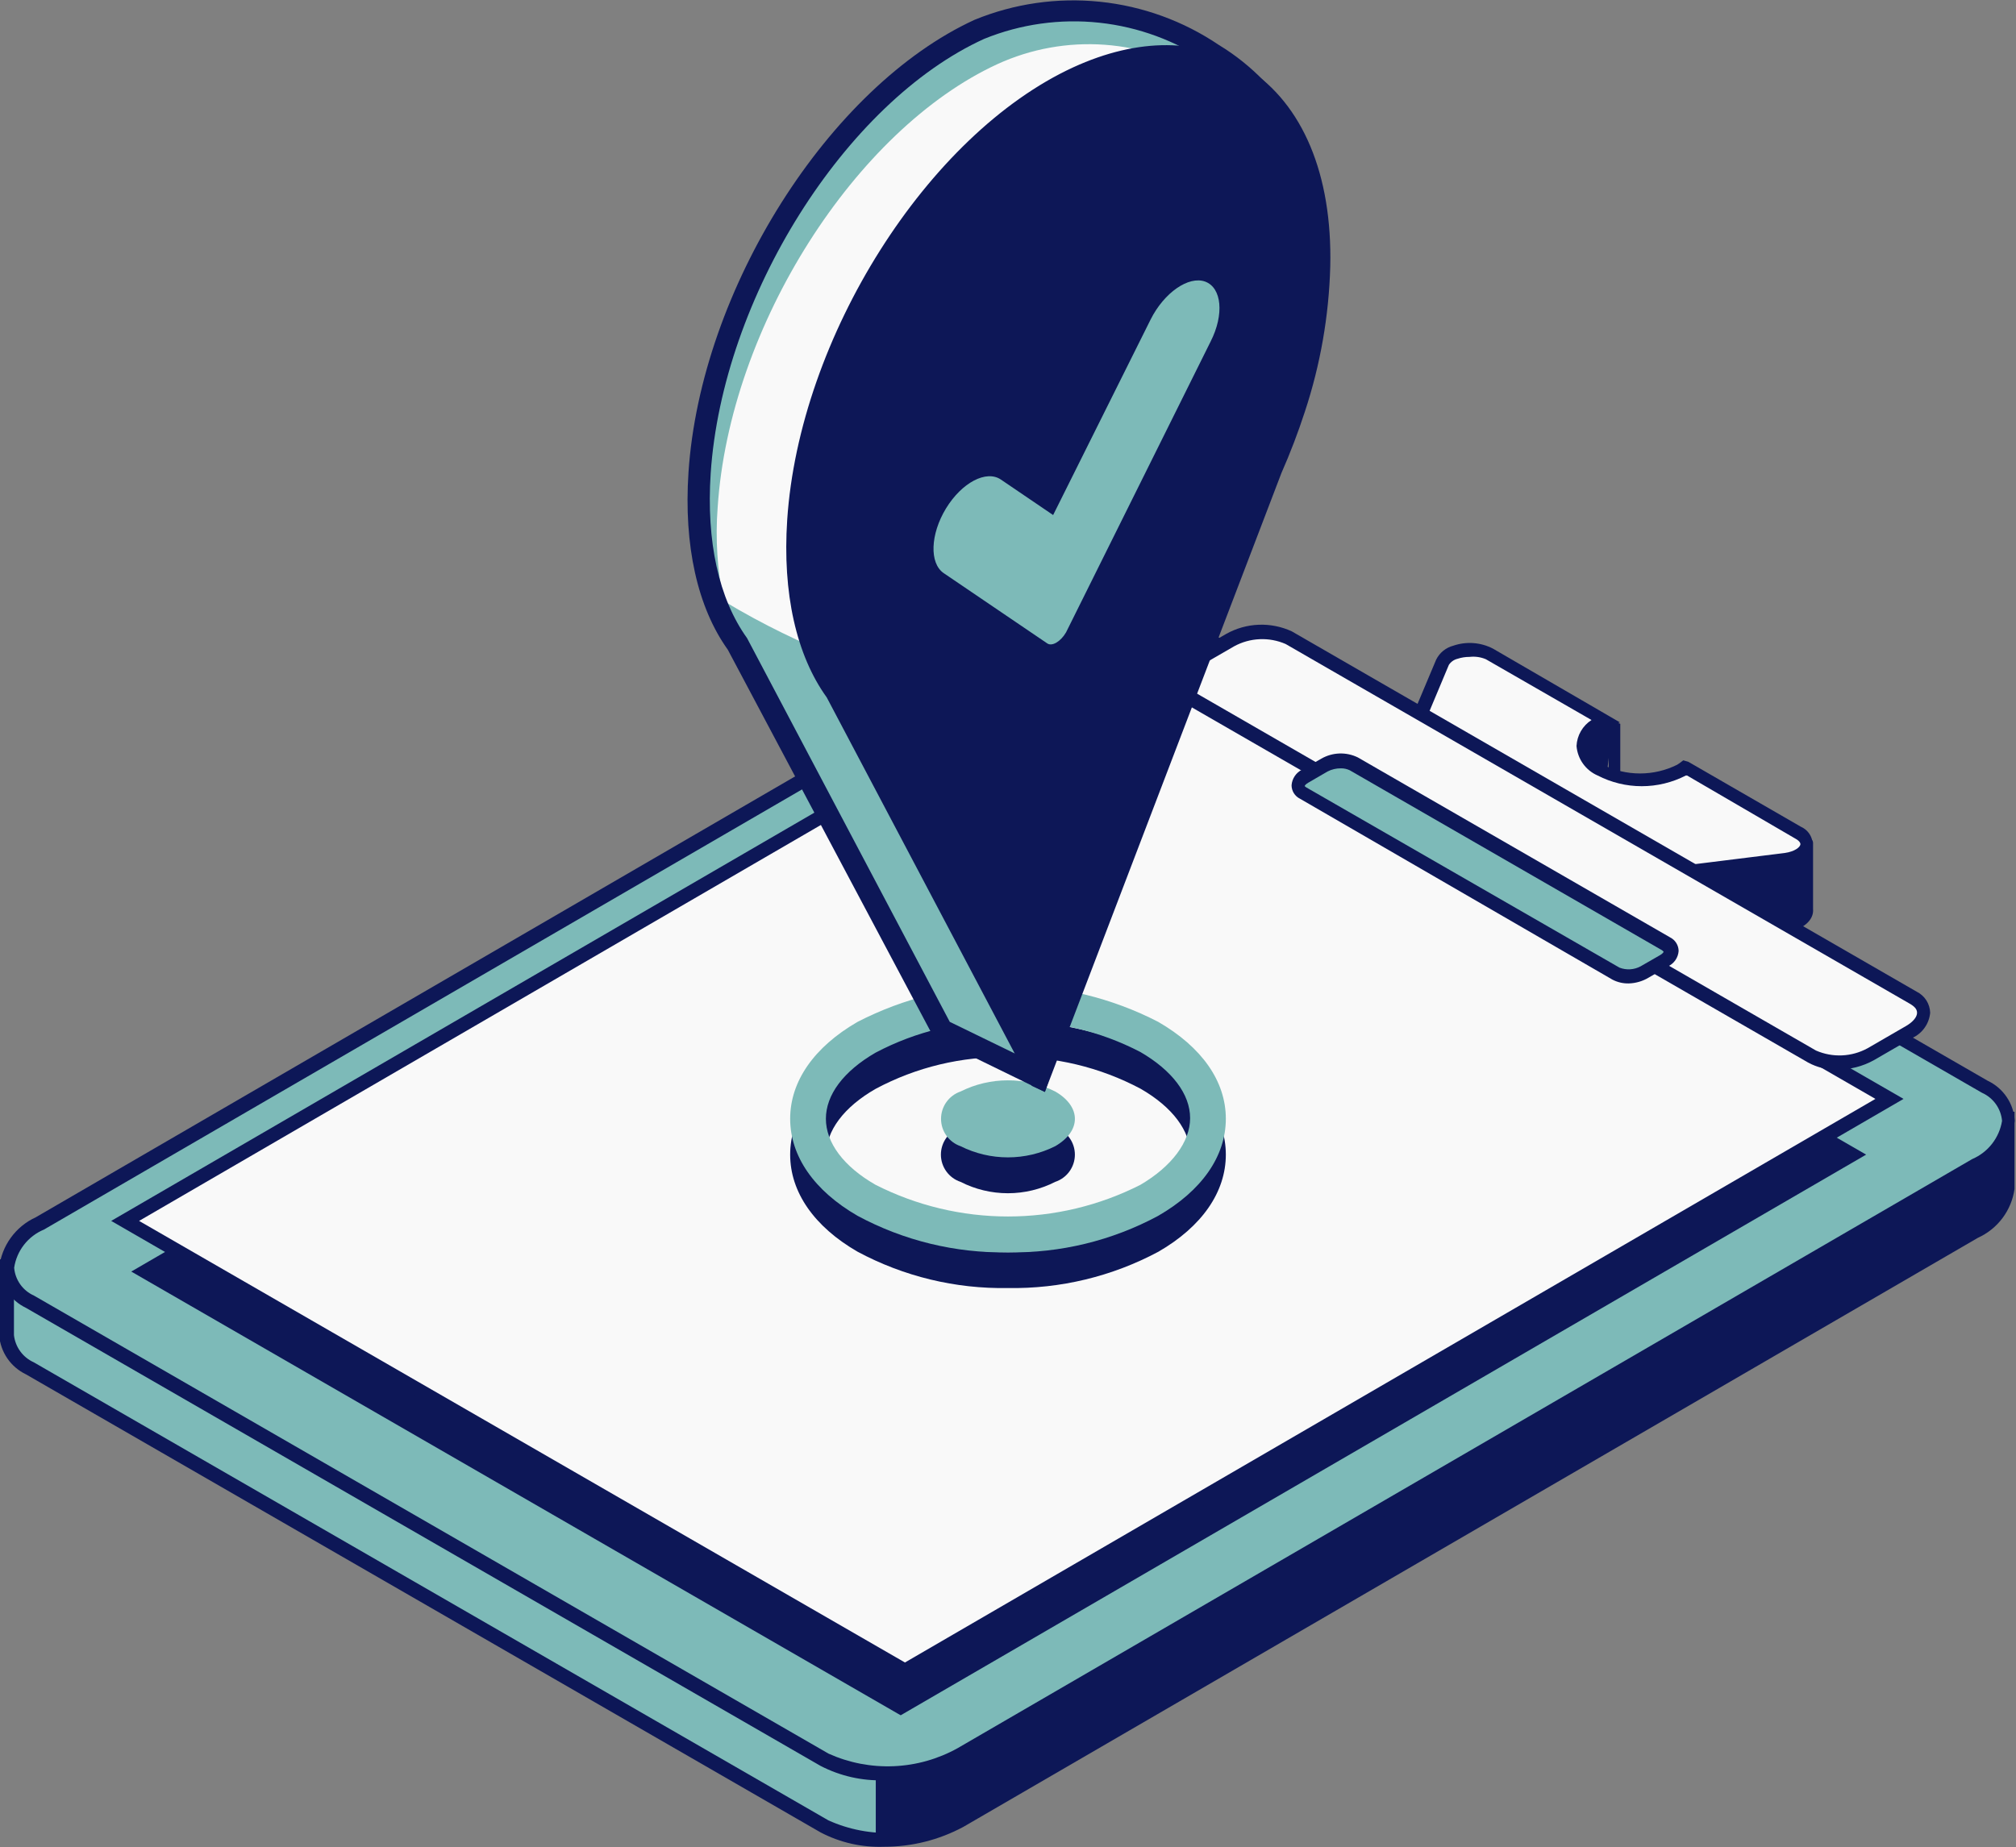 <svg width="299" height="274" viewBox="0 0 299 274" fill="none" xmlns="http://www.w3.org/2000/svg">
<rect x="0" y="0" width="299" height="274" fill="#808080" stroke="none"/>
<g clip-path="url(#clip0_226_1711)">
<path d="M297.934 170.6V165.966H295.081L294.454 165.559L176.635 97.607C173.442 96.164 169.956 95.489 166.455 95.636C162.954 95.783 159.536 96.747 156.476 98.452L5.988 185.85C5.014 186.411 4.109 187.083 3.292 187.854H1.066V198.063C1.142 199.121 1.499 200.14 2.1 201.015C2.7 201.889 3.523 202.589 4.483 203.042L122.334 271.025C125.521 272.468 129.003 273.142 132.498 272.996C135.994 272.849 139.407 271.884 142.462 270.18L292.949 182.782C294.22 182.219 295.333 181.354 296.191 180.262C297.049 179.17 297.626 177.885 297.871 176.519V170.725L297.934 170.6Z" fill="#7DBAB8"/>
<path d="M297.934 176.331V165.934H295.081C294.884 165.781 294.675 165.645 294.454 165.527L250.75 140.413C248.489 140.386 246.231 140.586 244.009 141.008C237.739 143.075 137.602 201.257 135.564 210.087C133.526 218.918 129.89 263.04 129.89 263.04V272.873C134.298 273.127 138.692 272.163 142.587 270.086L292.918 182.687C294.219 182.131 295.361 181.258 296.237 180.148C297.113 179.037 297.697 177.725 297.934 176.331Z" fill="#0D1757"/>
<path d="M131.112 273.969C127.845 274.087 124.603 273.353 121.707 271.839L3.856 203.887C2.743 203.354 1.789 202.539 1.091 201.522C0.392 200.505 -0.027 199.323 -0.125 198.094V186.821H2.728C3.514 186.104 4.376 185.473 5.298 184.942L155.786 97.544C159.001 95.757 162.593 94.752 166.27 94.611C169.946 94.47 173.605 95.195 176.948 96.73L294.799 164.682L295.206 164.932H298.78V176.393C298.558 177.957 297.945 179.44 296.997 180.704C296.049 181.969 294.797 182.974 293.357 183.627L142.869 271.025C139.255 272.964 135.215 273.975 131.112 273.969ZM2.069 188.888V198.063C2.166 198.934 2.489 199.765 3.006 200.473C3.523 201.181 4.216 201.743 5.016 202.102L122.867 270.054C125.898 271.42 129.208 272.054 132.53 271.907C135.852 271.761 139.093 270.836 141.991 269.209L292.479 181.811C293.603 181.325 294.591 180.572 295.356 179.616C296.122 178.661 296.641 177.533 296.868 176.331V166.936H294.736H294.485L293.921 166.561L176.07 98.609C173.045 97.244 169.74 96.609 166.423 96.756C163.106 96.903 159.87 97.827 156.977 99.454L6.49 186.852C5.583 187.339 4.749 187.95 4.013 188.668L3.699 188.982L2.069 188.888Z" fill="#0D1757"/>
<path d="M122.365 261.067L4.483 193.115C-0.69 189.984 -0.031 184.942 5.926 181.498L156.413 94.1C159.473 92.395 162.891 91.43 166.392 91.283C169.893 91.136 173.38 91.811 176.572 93.254L294.391 161.237C299.564 164.369 298.906 169.41 292.949 172.824L142.462 260.253C139.406 261.941 135.999 262.893 132.51 263.034C129.021 263.175 125.548 262.502 122.365 261.067Z" fill="#7DBAB8"/>
<path d="M131.112 264.105C127.847 264.208 124.609 263.475 121.707 261.975L3.856 194.023C2.719 193.48 1.749 192.641 1.049 191.594C0.348 190.547 -0.058 189.331 -0.125 188.073C0.056 186.465 0.651 184.931 1.602 183.619C2.552 182.308 3.825 181.264 5.298 180.589L155.786 93.191C159.007 91.421 162.597 90.426 166.271 90.285C169.944 90.143 173.6 90.86 176.948 92.377L294.799 160.329C295.942 160.868 296.918 161.706 297.624 162.753C298.331 163.8 298.741 165.018 298.812 166.279C298.622 167.885 298.02 169.415 297.064 170.721C296.108 172.026 294.831 173.063 293.357 173.732L142.869 261.13C139.263 263.093 135.219 264.116 131.112 264.105ZM167.888 92.283C164.086 92.235 160.337 93.174 157.009 95.007L6.521 182.406C5.357 182.889 4.338 183.665 3.564 184.658C2.789 185.652 2.285 186.828 2.1 188.073C2.176 188.963 2.489 189.816 3.007 190.543C3.526 191.271 4.23 191.845 5.048 192.207L122.898 260.159C125.929 261.522 129.236 262.158 132.557 262.016C135.878 261.875 139.119 260.96 142.023 259.345L292.51 171.947C293.665 171.451 294.677 170.671 295.449 169.68C296.222 168.689 296.732 167.519 296.931 166.279C296.852 165.382 296.534 164.523 296.01 163.791C295.486 163.059 294.776 162.479 293.952 162.114L176.102 94.162C173.566 92.853 170.741 92.207 167.888 92.283Z" fill="#0D1757"/>
<path d="M133.589 254.46L133.087 254.178L19.469 188.637L162.652 105.467L163.154 105.748L276.772 171.289L133.589 254.46Z" fill="#0D1757"/>
<path d="M134.216 247.884L18.56 181.184L164.596 96.354L280.252 163.053L134.216 247.884Z" fill="#F9F9F9"/>
<path d="M134.216 249.043L133.683 248.761L16.491 181.122L164.564 95.133L165.097 95.446L282.321 163.022L134.216 249.043ZM20.629 181.122L134.216 246.631L278.151 163.022L164.564 97.513L20.629 181.122Z" fill="#0D1757"/>
<path d="M261.817 124.224V124.693L249.997 117.898L249.37 118.337C246.047 120.247 244.103 123.316 240.78 121.468C237.457 119.621 234.008 118.9 237.331 116.99C237.572 116.846 237.824 116.721 238.084 116.614L239.181 107.752L234.604 106.187L233.883 114.203L220.809 101.114C218.521 99.767 214.539 100.425 213.88 102.241L212.219 106.249H210.683V115.988C210.727 116.33 210.86 116.655 211.069 116.93C211.278 117.205 211.556 117.42 211.874 117.554L247.646 138.19C248.819 138.808 250.158 139.038 251.471 138.847L264.701 137.063C266.802 136.781 268.025 135.716 267.837 134.62V125.226L261.817 124.224Z" fill="#0D1757"/>
<path d="M250.687 139.85C249.484 139.863 248.298 139.572 247.238 139.004L211.404 118.493C210.947 118.224 210.543 117.874 210.212 117.46L209.679 117.71V105.185L211.56 105.373L212.94 102.053C213.19 101.547 213.547 101.101 213.985 100.745C214.423 100.388 214.933 100.13 215.479 99.987C216.44 99.657 217.458 99.525 218.471 99.601C219.485 99.676 220.472 99.957 221.373 100.425L221.561 100.582L233.005 112.043L233.632 104.997L240.31 107.377V118.337L238.491 117.71L237.802 118.055C237.552 118.18 237.32 118.338 237.112 118.525C237.713 118.905 238.342 119.24 238.993 119.527C239.714 119.871 240.498 120.278 241.25 120.717C243.037 121.75 244.135 120.999 246.298 119.37C247.019 118.838 247.865 118.211 248.806 117.648L249.182 117.397L249.715 116.99L250.468 117.209L261.002 123.284L268.275 124.349C268.45 124.372 268.61 124.458 268.725 124.591C268.841 124.723 268.904 124.893 268.902 125.069V134.839C269.059 136.53 267.366 137.971 264.764 138.315L251.659 140.006L250.687 139.85ZM211.78 115.769C211.78 116.019 212.031 116.301 212.438 116.52L248.273 137.282C249.25 137.742 250.337 137.915 251.408 137.783L264.701 136.029C266.269 135.841 267.053 135.121 267.021 134.714V126.009L262.883 125.414V126.385L250.342 119.12H250.154C249.362 119.598 248.598 120.121 247.865 120.685C245.734 122.282 243.57 123.817 240.529 122.157C239.808 121.75 239.056 121.374 238.397 121.061C236.642 120.216 235.262 119.527 235.262 118.243C235.262 116.959 236.234 116.426 237.112 115.894C237.112 115.894 238.491 116.708 238.585 116.677V108.629L235.826 107.314L235.043 116.301L220.558 101.803C219.274 101.227 217.821 101.149 216.482 101.583C215.954 101.711 215.494 102.036 215.197 102.492L213.253 107.251H212.125L211.78 115.769Z" fill="#0D1757"/>
<path d="M266.708 123.535L249.998 113.921L249.371 114.36C247.504 115.301 245.442 115.792 243.351 115.792C241.26 115.792 239.198 115.301 237.332 114.36C236.601 114.117 235.966 113.65 235.516 113.026C235.065 112.402 234.823 111.653 234.823 110.884C234.823 110.115 235.065 109.365 235.516 108.742C235.966 108.118 236.601 107.651 237.332 107.408L238.084 107.064L220.809 97.106C218.521 95.79 214.539 96.448 213.881 98.264L210.746 105.717C210.401 106.531 210.746 107.377 211.843 107.94L247.615 128.608C248.792 129.215 250.131 129.434 251.44 129.234L264.702 127.543C267.837 127.136 268.997 124.756 266.708 123.535Z" fill="#F9F9F9"/>
<path d="M250.687 130.33C249.483 130.36 248.292 130.068 247.238 129.485L211.404 108.848C210.745 108.564 210.22 108.04 209.935 107.383C209.649 106.726 209.625 105.984 209.867 105.31L213.003 97.857C213.253 97.351 213.61 96.905 214.048 96.548C214.486 96.192 214.995 95.933 215.542 95.79C216.503 95.46 217.521 95.329 218.534 95.405C219.547 95.48 220.535 95.76 221.436 96.229L240.247 107.158L238.429 108.003L237.739 108.316C237.207 108.524 236.741 108.873 236.393 109.325C236.045 109.778 235.827 110.317 235.764 110.884C235.827 111.451 236.045 111.99 236.393 112.443C236.741 112.895 237.207 113.244 237.739 113.452C239.448 114.301 241.332 114.743 243.241 114.743C245.15 114.743 247.034 114.301 248.743 113.452L249.12 113.201L249.653 112.794L250.405 113.013L267.115 122.658C267.704 122.92 268.19 123.369 268.496 123.935C268.803 124.502 268.912 125.154 268.808 125.79C268.509 126.637 267.952 127.369 267.216 127.885C266.48 128.402 265.601 128.676 264.701 128.67L251.596 130.361L250.687 130.33ZM217.956 97.45C217.349 97.447 216.746 97.542 216.169 97.732C215.64 97.86 215.18 98.184 214.884 98.64L211.748 106.124C211.592 106.531 212.219 106.938 212.407 107.063L248.21 127.7C249.178 128.189 250.274 128.364 251.346 128.201L264.701 126.541C266.237 126.322 266.959 125.664 267.021 125.288C267.084 124.913 266.52 124.537 266.332 124.443L250.217 115.049H250.029C248.007 116.09 245.766 116.633 243.492 116.633C241.218 116.633 238.977 116.09 236.955 115.049C236.083 114.671 235.331 114.063 234.779 113.291C234.227 112.519 233.895 111.611 233.82 110.665C233.857 109.892 234.078 109.139 234.465 108.469C234.853 107.799 235.394 107.231 236.046 106.813L220.37 97.795C219.609 97.474 218.777 97.355 217.956 97.45Z" fill="#0D1757"/>
<path d="M268.683 156.759L176.039 103.306C173.813 102.022 174.064 99.799 176.635 98.296L182.372 95.164C183.688 94.423 185.16 94.003 186.669 93.937C188.178 93.872 189.681 94.164 191.056 94.788L283.732 148.242C285.958 149.526 285.675 151.749 283.105 153.252L277.242 156.383C275.942 157.104 274.492 157.514 273.007 157.579C271.521 157.644 270.041 157.363 268.683 156.759Z" fill="#F9F9F9"/>
<path d="M272.476 158.669C270.979 158.708 269.497 158.351 268.181 157.636L175.506 104.214C174.914 103.929 174.412 103.486 174.058 102.933C173.703 102.38 173.51 101.739 173.5 101.082C173.557 100.281 173.833 99.51 174.297 98.853C174.761 98.197 175.396 97.679 176.133 97.356L181.87 94.037C183.345 93.211 184.995 92.746 186.685 92.681C188.374 92.616 190.055 92.952 191.589 93.661L284.265 147.114C284.853 147.405 285.35 147.85 285.704 148.402C286.057 148.953 286.253 149.591 286.271 150.246C286.197 151.043 285.915 151.807 285.453 152.461C284.991 153.114 284.365 153.636 283.638 153.972L277.9 157.292C276.24 158.207 274.373 158.682 272.476 158.669ZM269.341 155.851C270.558 156.381 271.88 156.626 273.206 156.567C274.532 156.507 275.827 156.144 276.991 155.507L282.728 152.187C283.732 151.592 284.327 150.872 284.327 150.246C284.327 149.62 283.794 149.244 283.355 148.962L190.68 95.54C189.464 95.009 188.141 94.765 186.815 94.824C185.489 94.884 184.194 95.247 183.03 95.884L177.293 99.204C176.29 99.767 175.694 100.519 175.694 101.145C175.694 101.771 176.227 102.147 176.666 102.398L269.341 155.851Z" fill="#0D1757"/>
<path d="M239.62 144.422L193.314 117.71C192.185 117.084 192.342 115.957 193.627 115.205L196.48 113.546C197.151 113.207 197.892 113.031 198.643 113.031C199.395 113.031 200.136 113.207 200.807 113.546L247.176 140.1C248.304 140.726 248.148 141.854 246.862 142.605L244.009 144.265C243.341 144.633 242.596 144.84 241.833 144.867C241.071 144.894 240.313 144.741 239.62 144.422Z" fill="#7DBAB8"/>
<path d="M241.564 145.893C240.724 145.911 239.894 145.718 239.15 145.33L192.812 118.493C192.436 118.311 192.118 118.026 191.896 117.671C191.675 117.317 191.557 116.907 191.558 116.489C191.595 116 191.759 115.529 192.034 115.123C192.309 114.716 192.685 114.389 193.126 114.172L195.979 112.543C196.794 112.076 197.712 111.814 198.652 111.781C199.591 111.748 200.525 111.946 201.371 112.356L247.709 139.067C248.081 139.255 248.394 139.541 248.615 139.894C248.836 140.248 248.956 140.654 248.963 141.071C248.93 141.557 248.767 142.026 248.492 142.428C248.216 142.83 247.837 143.151 247.395 143.357L244.542 145.016C243.642 145.561 242.616 145.863 241.564 145.893ZM198.863 113.984C198.176 113.976 197.497 114.137 196.888 114.454L194.035 116.113C193.596 116.364 193.502 116.583 193.502 116.615C193.502 116.646 193.502 116.615 193.721 116.802L240.184 143.545C240.689 143.743 241.231 143.829 241.773 143.796C242.314 143.764 242.842 143.614 243.32 143.357L246.204 141.697C246.643 141.447 246.737 141.227 246.737 141.196C246.737 141.165 246.737 141.196 246.517 140.977L200.18 114.266C199.769 114.072 199.318 113.975 198.863 113.984Z" fill="#0D1757"/>
<path d="M156.507 167.25C154.333 166.139 151.926 165.56 149.484 165.56C147.042 165.56 144.635 166.139 142.461 167.25C141.613 167.533 140.875 168.075 140.352 168.8C139.829 169.525 139.548 170.396 139.548 171.289C139.548 172.183 139.829 173.053 140.352 173.778C140.875 174.503 141.613 175.046 142.461 175.329C144.635 176.439 147.042 177.018 149.484 177.018C151.926 177.018 154.333 176.439 156.507 175.329C157.355 175.046 158.093 174.503 158.616 173.778C159.139 173.053 159.42 172.183 159.42 171.289C159.42 170.396 159.139 169.525 158.616 168.8C158.093 168.075 157.355 167.533 156.507 167.25Z" fill="#0D1757"/>
<path d="M171.807 156.916C164.913 153.352 157.263 151.492 149.5 151.492C141.737 151.492 134.088 153.352 127.194 156.916C120.735 160.611 117.192 165.746 117.192 171.289C117.192 176.832 120.735 181.967 127.194 185.694C134.039 189.366 141.715 191.221 149.485 191.08C157.264 191.216 164.948 189.362 171.807 185.694C178.265 181.967 181.808 176.832 181.808 171.289C181.808 165.746 178.265 160.611 171.807 156.916ZM169.142 181.09C163.058 184.162 156.337 185.765 149.52 185.77C142.702 185.776 135.979 184.184 129.89 181.122C125.124 178.397 122.522 174.859 122.522 171.32C122.522 167.782 125.124 164.243 129.89 161.519C135.921 158.301 142.679 156.684 149.516 156.822C156.362 156.688 163.129 158.305 169.173 161.519C173.907 164.243 176.541 167.782 176.541 171.32C176.541 174.859 173.782 178.366 169.142 181.122V181.09Z" fill="#0D1757"/>
<path d="M156.507 161.926C154.327 160.835 151.922 160.267 149.484 160.267C147.046 160.267 144.641 160.835 142.461 161.926C141.617 162.217 140.884 162.765 140.365 163.491C139.847 164.218 139.568 165.089 139.568 165.981C139.568 166.874 139.847 167.744 140.365 168.471C140.884 169.198 141.617 169.745 142.461 170.037C144.641 171.128 147.046 171.696 149.484 171.696C151.922 171.696 154.327 171.128 156.507 170.037C160.394 167.782 160.394 164.181 156.507 161.926Z" fill="#7DBAB8"/>
<path d="M171.775 151.592C164.884 148.036 157.241 146.181 149.485 146.181C141.728 146.181 134.085 148.036 127.194 151.592C120.735 155.319 117.192 160.423 117.192 165.966C117.192 171.508 120.735 176.644 127.194 180.37C134.037 184.052 141.712 185.918 149.485 185.788C157.257 185.918 164.932 184.052 171.775 180.37C178.234 176.644 181.808 171.54 181.808 165.966C181.808 160.392 178.234 155.319 171.775 151.592ZM169.142 175.767C163.056 178.856 156.326 180.466 149.5 180.466C142.674 180.466 135.944 178.856 129.858 175.767C125.093 173.043 122.491 169.504 122.491 165.966C122.491 162.427 125.093 158.92 129.858 156.164C135.898 152.972 142.652 151.366 149.485 151.498C156.318 151.34 163.081 152.913 169.142 156.07C173.876 158.826 176.51 162.333 176.51 165.872C176.51 169.41 173.782 173.043 169.142 175.767Z" fill="#7DBAB8"/>
<path d="M145.315 4.384C124.372 14.029 105.592 43.214 103.836 70.144C103.115 80.948 105.247 89.684 109.48 95.634L139.64 152.939L154.124 159.985C155.41 157.041 176.509 56.648 177.481 53.516C179.739 46.471 195.195 42.024 195.289 35.166C195.728 10.052 165.756 -5.01 145.315 4.384ZM142.681 68.766C134.436 72.868 128.103 67.827 128.636 57.587C129.169 47.347 136.129 36.231 144.155 32.536C152.181 28.84 158.294 33.569 157.981 43.433C157.667 53.297 150.833 64.695 142.681 68.766Z" fill="#7DBAB8"/>
<path d="M147.917 9.519C126.974 19.164 108.194 48.349 106.439 75.279C106.087 79.922 106.382 84.591 107.317 89.152C131.206 103.525 149.108 102.679 167.762 115.393C173.562 88.431 179.582 60.217 180.084 58.652C182.341 51.575 193.941 46.282 194.035 39.425C194.097 33.945 192.77 28.539 190.179 23.709C187.588 18.878 183.816 14.781 179.215 11.797C174.613 8.813 169.331 7.039 163.859 6.641C158.387 6.243 152.903 7.233 147.917 9.519ZM145.283 73.902C137.038 78.035 130.705 72.962 131.238 62.722C131.771 52.483 138.731 41.366 146.914 37.514C155.096 33.663 161.022 38.548 160.708 48.412C160.395 58.276 153.435 69.831 145.283 73.902Z" fill="#F9F9F9"/>
<path d="M154.971 161.989L138.543 153.972L138.292 153.534L107.944 96.385C103.46 90.123 101.391 80.947 102.112 70.081C103.899 42.994 122.93 12.87 144.531 2.943C150.411 0.53 156.797 -0.392 163.121 0.258C169.445 0.908 175.509 3.111 180.773 6.67C185.675 9.645 189.723 13.835 192.524 18.833C195.326 23.832 196.786 29.469 196.763 35.197C196.763 39.644 191.935 42.901 187.357 46.032C183.626 48.568 179.801 51.199 178.892 54.017C178.516 55.207 174.597 73.526 170.427 92.909C162.151 131.363 156.256 158.669 155.473 160.486L154.971 161.989ZM140.863 151.592L153.153 157.573C155.096 149.776 162.182 116.865 167.449 92.252C172.528 68.735 175.632 54.299 176.039 53.046C177.262 49.195 181.557 46.251 185.696 43.402C189.834 40.552 193.722 37.953 193.784 35.135C193.786 29.944 192.445 24.84 189.891 20.319C187.336 15.798 183.656 12.014 179.206 9.332C174.393 6.041 168.838 3.992 163.039 3.369C157.24 2.746 151.377 3.568 145.973 5.762C125.344 15.156 107.129 44.184 105.404 70.238C104.746 80.353 106.596 88.807 110.797 94.663L140.863 151.592ZM137.257 71.772C135.435 71.802 133.646 71.29 132.116 70.3C130.235 68.787 128.782 66.81 127.902 64.563C127.022 62.316 126.746 59.879 127.099 57.493C127.632 46.752 134.875 35.072 143.528 30.938C145.205 29.971 147.108 29.462 149.046 29.462C150.983 29.462 152.886 29.971 154.563 30.938C156.389 32.405 157.806 34.316 158.679 36.488C159.552 38.659 159.851 41.019 159.548 43.339C159.235 53.892 151.961 65.948 143.371 70.207C141.461 71.198 139.347 71.734 137.195 71.772H137.257ZM149.422 32.692C147.852 32.73 146.31 33.115 144.907 33.819C137.32 37.421 130.768 48.13 130.266 57.65C129.97 59.483 130.146 61.362 130.777 63.109C131.407 64.857 132.472 66.415 133.871 67.639C135.134 68.319 136.556 68.649 137.99 68.594C139.424 68.539 140.816 68.101 142.023 67.326C149.673 63.536 156.131 52.702 156.445 43.214C156.694 41.44 156.492 39.632 155.856 37.957C155.221 36.282 154.172 34.794 152.808 33.632C151.774 32.991 150.576 32.664 149.359 32.692H149.422Z" fill="#0D1757"/>
<path d="M195.728 39.487C196.135 14.436 180.303 1.91 159.861 11.305C138.919 20.949 120.17 50.134 118.383 77.064C117.662 87.868 119.794 96.605 124.027 102.554L154.218 159.672L188.705 69.392C190.004 66.471 191.145 63.481 192.122 60.437C194.333 53.665 195.548 46.608 195.728 39.487Z" fill="#0D1757"/>
<path d="M154.971 161.989L153.027 161.081L122.616 103.462C118.101 97.2 116.032 87.993 116.753 77.127C118.54 50.04 137.571 19.947 159.172 9.989C168.86 5.542 177.983 5.605 185.068 10.177C193.188 15.469 197.609 25.834 197.295 39.519C197.1 46.845 195.832 54.103 193.533 61.063C192.527 64.156 191.365 67.198 190.053 70.175L154.971 161.989ZM172.904 9.895C168.61 9.99 164.387 11.005 160.52 12.87C139.859 22.264 121.644 51.293 119.763 77.346C118.736 85.863 120.637 94.476 125.156 101.771L153.874 156.07L187.044 69.079C188.331 66.177 189.461 63.209 190.429 60.186C192.646 53.523 193.861 46.569 194.035 39.55C194.254 27.243 190.335 17.63 183.281 12.964C180.18 10.936 176.548 9.868 172.841 9.895H172.904Z" fill="#0D1757"/>
<path d="M155.316 95.446L139.954 85.018C137.822 83.546 137.978 79.256 140.298 75.436C142.65 71.584 146.287 69.674 148.45 71.146L156.194 76.407L170.647 47.41C172.653 43.401 176.29 40.896 178.735 41.773C181.212 42.681 181.588 46.658 179.551 50.667L158.106 93.817C157.322 95.164 156.037 95.947 155.316 95.446Z" fill="#7DBAB8"/>
</g>
<defs>
<clipPath id="clip0_226_1711">
<rect width="299" height="274" fill="white"/>
</clipPath>
</defs>
</svg>

